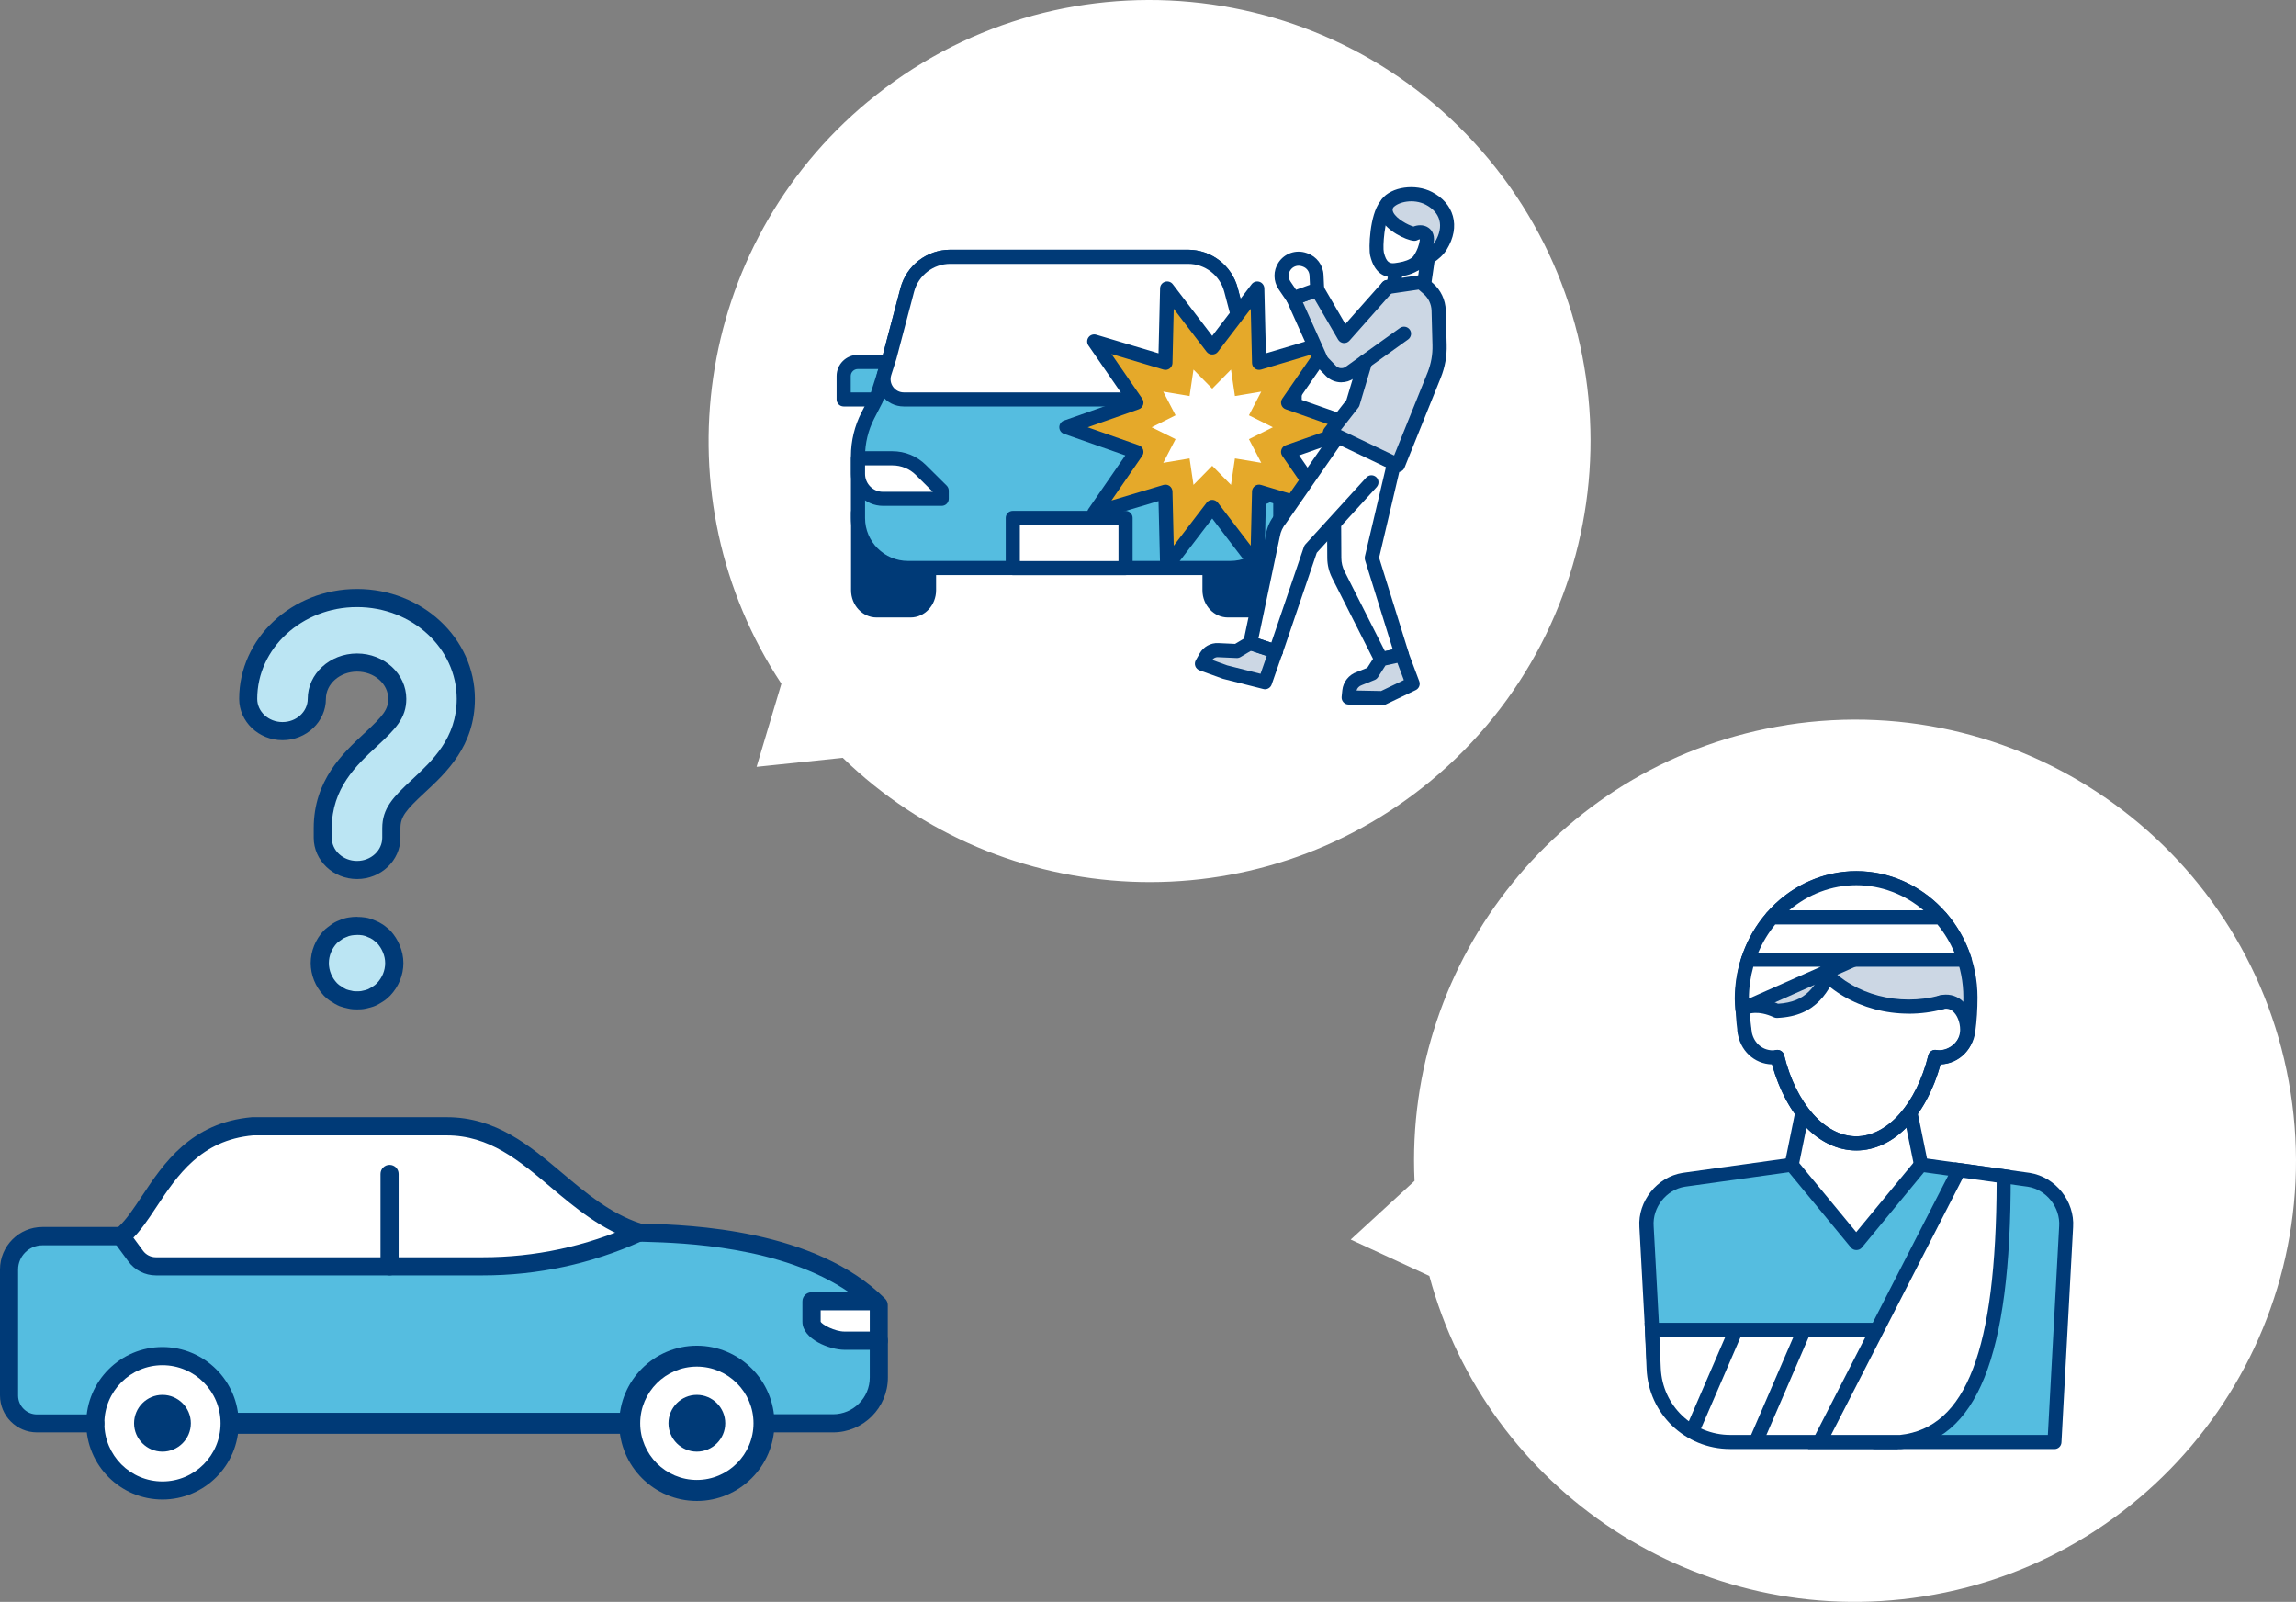 <?xml version="1.0" encoding="UTF-8"?><svg id="_レイヤー_2" xmlns="http://www.w3.org/2000/svg" width="380.154" height="265.174" viewBox="0 0 380.154 265.174"><rect x="0" y="0" width="380.154" height="265.174" fill="#808080" stroke="none"/><defs><style>.cls-1{fill:#55bde0;}.cls-1,.cls-2,.cls-3,.cls-4,.cls-5,.cls-6,.cls-7{stroke-width:0px;}.cls-2{fill:#ccd7e4;}.cls-3{fill:#e5a92a;}.cls-4{fill:#003a77;}.cls-5{fill:none;}.cls-6{fill:#fff;}.cls-7{fill:#bbe5f3;}</style></defs><g id="_レイヤー_2-2"><path class="cls-6" d="m143.74,16.798c31.05-25.73,77.07-21.42,102.81,9.62,25.73,31.05,21.42,77.07-9.62,102.81-28.97,24.01-70.99,21.86-97.39-3.78l-14.27,1.49,4.11-13.75c-20.29-30.69-14.61-72.38,14.36-96.4v.01Z"/><path class="cls-6" d="m295.86,120.008c39.84-6.22,77.18,21.03,83.41,60.87,6.22,39.84-21.03,77.18-60.87,83.41-37.18,5.81-72.18-17.55-81.74-53.07l-13.02-6.02,10.57-9.71c-1.73-36.75,24.48-69.67,61.66-75.47l-.01-.01Z"/><path class="cls-6" d="m145.5,216.028c-12-12-34.82-11.8-39.68-12.02-12.52-3.99-18.44-17.59-31.85-17.59h-32.11c-13.17,1.15-16.24,13.19-21.2,17.74l-.63.45H7.03c-3.05,0-5.52,2.47-5.52,5.52v20.86c0,2.55,2.07,4.62,4.62,4.62h131.81c4.18,0,7.58-3.39,7.58-7.58v-12.01l-.02.01Z"/><path class="cls-1" d="m134.38,218.788v-3.38h10.43c-12.16-11.34-34.21-11.19-38.98-11.4l-.27.12c-8.06,3.62-16.8,5.5-25.63,5.5H25.82c-1.32,0-2.56-.63-3.34-1.69l-2.45-3.33H7.03c-3.05,0-5.52,2.47-5.52,5.52v20.86c0,2.55,2.07,4.62,4.62,4.62h131.81c4.18,0,7.58-3.39,7.58-7.58v-6.11h-5.66c-2.08,0-5.47-1.53-5.47-3.14l-.01.01Z"/><path class="cls-6" d="m15.78,235.618c0,6.14,4.98,11.12,11.12,11.12s11.12-4.98,11.12-11.12-4.98-11.12-11.12-11.12-11.12,4.98-11.12,11.12Z"/><path class="cls-4" d="m26.9,248.228c-6.96,0-12.62-5.66-12.62-12.62s5.66-12.62,12.62-12.62,12.62,5.66,12.62,12.62-5.66,12.62-12.62,12.62Zm0-22.23c-5.3,0-9.62,4.31-9.62,9.62s4.31,9.62,9.62,9.62,9.62-4.31,9.62-9.62-4.31-9.62-9.62-9.62Z"/><path class="cls-4" d="m26.9,240.308c-2.59,0-4.7-2.11-4.7-4.7s2.11-4.7,4.7-4.7,4.7,2.11,4.7,4.7-2.11,4.7-4.7,4.7Z"/><path class="cls-6" d="m104.26,235.618c0,6.14,4.98,11.12,11.12,11.12s11.12-4.98,11.12-11.12-4.98-11.12-11.12-11.12-11.12,4.98-11.12,11.12Z"/><path class="cls-4" d="m115.38,248.468c-7.09,0-12.85-5.77-12.85-12.85s5.77-12.85,12.85-12.85,12.85,5.77,12.85,12.85-5.77,12.85-12.85,12.85Zm0-22.24c-5.17,0-9.38,4.21-9.38,9.38s4.21,9.38,9.38,9.38,9.38-4.21,9.38-9.38-4.21-9.38-9.38-9.38v0Z"/><path class="cls-4" d="m115.38,240.308c-2.59,0-4.7-2.11-4.7-4.7s2.11-4.7,4.7-4.7,4.7,2.11,4.7,4.7-2.11,4.7-4.7,4.7Z"/><path class="cls-4" d="m79.92,211.128H25.81c-1.79,0-3.49-.86-4.55-2.3l-2.45-3.33c-.49-.67-.35-1.61.32-2.1s1.61-.35,2.1.32l2.45,3.33c.5.68,1.29,1.08,2.13,1.08h54.11c8.68,0,17.1-1.81,25.02-5.36l.27-.12c.76-.34,1.64,0,1.98.75s0,1.64-.75,1.98l-.27.12c-8.31,3.73-17.14,5.63-26.25,5.63Z"/><path class="cls-4" d="m64.5,211.128c-.83,0-1.5-.67-1.5-1.5v-15.3c0-.83.67-1.5,1.5-1.5s1.5.67,1.5,1.5v15.3c0,.83-.67,1.5-1.5,1.5Z"/><path class="cls-4" d="m137.93,237.118h-11.43c-.83,0-1.5-.67-1.5-1.5s.67-1.5,1.5-1.5h11.43c3.35,0,6.08-2.73,6.08-6.08v-6.11c0-.83.67-1.5,1.5-1.5s1.5.67,1.5,1.5v6.11c0,5-4.07,9.08-9.08,9.08Z"/><path class="cls-4" d="m15.78,237.118H6.12c-3.37,0-6.12-2.74-6.12-6.12v-20.86c0-3.87,3.15-7.02,7.02-7.02h12.52l.16-.11c1.25-1.17,2.46-2.99,3.74-4.92,3.62-5.46,8.13-12.26,18.28-13.15h32.24c8.16,0,13.74,4.7,19.14,9.25,3.9,3.29,7.94,6.69,12.98,8.35.3.01.66.02,1.07.04,6.88.21,27.83.85,39.4,12.41.28.28.44.66.44,1.06v5.9c0,.83-.67,1.5-1.5,1.5h-5.66c-2.46,0-6.97-1.76-6.97-4.64v-3.38c0-.83.67-1.5,1.5-1.5h6.22c-11.13-7.67-27.66-8.18-33.53-8.35-.52-.02-.96-.03-1.31-.04-.13,0-.26-.03-.39-.07-5.7-1.82-10.01-5.45-14.19-8.97-5.22-4.4-10.15-8.55-17.21-8.55h-32.04c-8.67.78-12.55,6.64-15.98,11.81-1.4,2.12-2.73,4.12-4.27,5.54-.05.04-.09.08-.14.12l-.63.45c-.25.18-.56.28-.87.28H7.02c-2.22,0-4.02,1.8-4.02,4.02v20.86c0,1.72,1.4,3.12,3.12,3.12h9.66c.83,0,1.5.67,1.5,1.5s-.67,1.5-1.5,1.5l-0-.03Zm120.1-20.21v1.88c.19.46,2.3,1.64,3.97,1.64h4.16v-3.52h-8.13Z"/><rect class="cls-4" x="38.02" y="233.878" width="66.24" height="3.47"/><path class="cls-7" d="m59.11,144.018c-3.13,0-5.68-2.4-5.68-5.34v-1.57c0-7.3,4.57-11.53,7.9-14.63,3.22-2.99,4.44-4.35,4.44-6.79,0-3.31-2.99-6.01-6.66-6.01s-6.66,2.69-6.66,6.01c0,2.95-2.55,5.34-5.68,5.34s-5.68-2.4-5.68-5.34c0-9.2,8.08-16.69,18.01-16.69,4.78,0,9.29,1.72,12.69,4.85,3.43,3.16,5.33,7.36,5.33,11.84,0,7.14-4.51,11.33-7.81,14.39-3.29,3.05-4.53,4.44-4.53,7.03v1.57c0,2.95-2.55,5.34-5.68,5.34h.01Z"/><path class="cls-4" d="m59.11,100.498c9.11,0,16.51,6.81,16.51,15.19,0,6.49-4.07,10.26-7.33,13.3-3.2,2.96-5,4.8-5,8.12v1.57c0,2.12-1.87,3.84-4.18,3.84s-4.18-1.72-4.18-3.84v-1.57c0-6.64,4.12-10.46,7.43-13.53,3.14-2.91,4.91-4.71,4.91-7.89,0-4.14-3.66-7.51-8.16-7.51s-8.16,3.37-8.16,7.51c0,2.12-1.87,3.84-4.18,3.84s-4.18-1.72-4.18-3.84c0-8.38,7.41-15.19,16.51-15.19m.01-3h0c-10.76,0-19.51,8.16-19.51,18.19,0,3.77,3.22,6.84,7.18,6.84s7.18-3.07,7.18-6.84c0-2.48,2.32-4.51,5.16-4.51,2.85,0,5.16,2.02,5.16,4.51,0,1.77-.84,2.8-3.95,5.69-3.54,3.29-8.39,7.78-8.39,15.73v1.57c0,3.77,3.22,6.84,7.18,6.84s7.18-3.07,7.18-6.84v-1.57c0-1.9.86-2.97,4.04-5.92,3.5-3.25,8.29-7.7,8.29-15.5,0-10.03-8.75-18.19-19.51-18.19h-.01Z"/><path class="cls-7" d="m59.1,165.608c-.33,0-.76,0-1.22-.13-.4-.07-.74-.18-1.01-.27-.07-.02-.16-.06-.23-.09-.31-.16-.62-.32-.92-.54-.35-.19-.68-.45-1-.77-1.16-1.23-1.79-2.78-1.79-4.38s.64-3.17,1.76-4.35c.05-.05.1-.1.15-.14.25-.2.51-.4.8-.61.32-.24.69-.45,1.1-.6.41-.19.81-.31,1.25-.38.33-.06.71-.09,1.11-.09s.78.03,1.16.09c.41.07.8.19,1.19.38.37.13.73.32,1.1.56.04.03.08.05.11.08l.7.56c.06.05.12.11.18.17.53.6.95,1.26,1.25,1.97.32.77.49,1.56.49,2.35,0,1.61-.63,3.15-1.77,4.36-.34.35-.68.61-1.02.82-.3.2-.64.37-.94.52-.06.03-.13.06-.19.08-.29.1-.62.21-.99.28-.49.13-.9.13-1.26.13h-.01Z"/><path class="cls-4" d="m59.11,154.768c.31,0,.62.02.93.07.28.05.56.14.84.28.28.09.56.23.84.42.23.19.47.37.7.56.42.47.75.98.98,1.55.24.56.37,1.17.37,1.78,0,1.26-.51,2.43-1.35,3.32-.23.24-.47.42-.7.56-.28.19-.56.33-.84.47-.28.09-.56.19-.84.23-.33.09-.61.09-.93.09-.28,0-.61,0-.88-.09-.33-.05-.61-.14-.89-.23-.28-.14-.56-.28-.79-.47-.28-.14-.52-.33-.75-.56-.84-.89-1.35-2.06-1.35-3.32s.52-2.43,1.35-3.32c.23-.19.47-.37.75-.56.23-.19.52-.33.79-.42.28-.14.56-.23.89-.28.28-.05.58-.07.89-.07m-.01-3.01c-.47,0-.92.04-1.36.11-.55.08-1.06.24-1.57.47-.52.19-1,.45-1.41.77-.34.23-.62.46-.86.65-.11.09-.21.18-.3.28-1.38,1.46-2.17,3.42-2.17,5.38s.77,3.9,2.17,5.38c.02.02.03.03.05.05.4.4.81.73,1.26.99.37.26.73.44,1.01.58l.05.02c.13.07.27.13.42.17.31.1.7.23,1.18.32.62.16,1.19.16,1.54.16.4,0,.93,0,1.58-.16.45-.09.83-.22,1.15-.32.13-.04.26-.1.39-.16.31-.15.69-.35,1.1-.62.43-.26.84-.6,1.23-.99.01-.01.03-.03.04-.04,1.4-1.48,2.18-3.39,2.18-5.39,0-.99-.21-1.98-.61-2.94-.35-.85-.86-1.66-1.51-2.38-.11-.12-.23-.23-.35-.33l-.7-.56c-.07-.06-.15-.11-.23-.16-.44-.29-.89-.52-1.35-.69-.48-.22-.98-.38-1.49-.46-.5-.08-.96-.11-1.43-.11h0l-.01-.02Z"/><rect class="cls-5" x="133.65" y="17.858" width="112" height="112"/><path class="cls-4" d="m200.25,84.868v12.83c0,1.85,1.37,3.35,3.06,3.35h5.63c1.69,0,3.06-1.5,3.06-3.35v-12.83h-11.75Z"/><path class="cls-4" d="m208.93,102.218h-5.62c-2.33,0-4.22-2.03-4.22-4.52v-12.83c0-.64.52-1.17,1.17-1.17h11.74c.64,0,1.17.52,1.17,1.17v12.83c0,2.49-1.89,4.52-4.22,4.52h-.02Zm-7.52-16.18v11.66c0,1.21.85,2.19,1.89,2.19h5.62c1.04,0,1.89-.98,1.89-2.19v-11.66h-9.4Z"/><path class="cls-4" d="m142.07,84.868v12.83c0,1.85,1.37,3.35,3.06,3.35h5.63c1.69,0,3.06-1.5,3.06-3.35v-12.83h-11.75Z"/><path class="cls-4" d="m150.75,102.218h-5.62c-2.33,0-4.22-2.03-4.22-4.52v-12.83c0-.64.52-1.17,1.17-1.17h11.74c.64,0,1.17.52,1.17,1.17v12.83c0,2.49-1.89,4.52-4.22,4.52h-.02Zm-7.52-16.18v11.66c0,1.21.85,2.19,1.89,2.19h5.62c1.04,0,1.89-.98,1.89-2.19v-11.66h-9.4Z"/><path class="cls-1" d="m151.5,66.128h-11.81v-3.87c0-1.29,1.04-2.33,2.33-2.33h9.48v6.2Z"/><path class="cls-4" d="m151.5,67.288h-11.81c-.64,0-1.17-.52-1.17-1.17v-3.87c0-1.93,1.57-3.5,3.5-3.5h9.48c.64,0,1.17.52,1.17,1.17v6.2c0,.64-.52,1.17-1.17,1.17Zm-10.64-2.33h9.48v-3.87h-8.31c-.64,0-1.17.52-1.17,1.17v2.7Z"/><path class="cls-1" d="m202.55,66.128h11.81v-3.87c0-1.29-1.04-2.33-2.33-2.33h-9.48v6.2h-0Z"/><path class="cls-4" d="m214.36,67.288h-11.81c-.64,0-1.17-.52-1.17-1.17v-6.2c0-.64.52-1.17,1.17-1.17h9.48c1.93,0,3.5,1.57,3.5,3.5v3.87c0,.64-.52,1.17-1.17,1.17Zm-10.65-2.33h9.48v-2.7c0-.64-.52-1.17-1.17-1.17h-8.31s0,3.87,0,3.87Z"/><path class="cls-1" d="m206.75,59.108l-2.93-11.11c-.85-3.23-3.77-5.48-7.12-5.48h-39.36c-3.34,0-6.26,2.25-7.12,5.48l-2.93,11.11-2.24,7.02-1.37,2.66c-1.07,2.08-1.63,4.39-1.63,6.73v10.25c0,4.57,3.7,8.27,8.27,8.27h53.38c4.57,0,8.27-3.7,8.27-8.27v-10.25c0-2.34-.56-4.64-1.63-6.73l-1.37-2.66-2.24-7.02h.02Z"/><path class="cls-4" d="m203.71,95.198h-53.38c-5.2,0-9.44-4.23-9.44-9.44v-10.25c0-2.51.61-5.02,1.76-7.26l1.32-2.57,2.21-6.93,2.92-11.06c.99-3.74,4.38-6.35,8.24-6.35h39.36c3.87,0,7.26,2.61,8.24,6.35l2.92,11.09,2.2,6.9,1.32,2.57c1.15,2.23,1.75,4.74,1.75,7.26v10.25c0,5.2-4.23,9.44-9.44,9.44h.02Zm-46.37-51.52c-2.81,0-5.27,1.9-5.99,4.61l-2.93,11.11-2.25,7.08c-.02.06-.04.12-.07.18l-1.37,2.66c-.98,1.91-1.5,4.05-1.5,6.19v10.25c0,3.92,3.19,7.1,7.1,7.1h53.38c3.92,0,7.1-3.19,7.1-7.1v-10.25c0-2.15-.52-4.29-1.5-6.19l-1.37-2.66c-.03-.06-.05-.12-.07-.18l-2.24-7.02s-.01-.04-.02-.06l-2.93-11.11c-.72-2.72-3.18-4.61-5.99-4.61h-39.36.01Z"/><path class="cls-6" d="m204.4,66.128c2.27,0,3.88-2.21,3.19-4.37l-.84-2.65-2.93-11.11c-.85-3.23-3.77-5.48-7.12-5.48h-39.36c-3.34,0-6.26,2.25-7.12,5.48l-2.93,11.11-.84,2.65c-.69,2.16.92,4.37,3.19,4.37h54.76-0Z"/><path class="cls-4" d="m204.4,67.288h-54.76c-1.46,0-2.79-.68-3.65-1.85-.86-1.18-1.1-2.65-.66-4.04l.84-2.65,2.92-11.06c.99-3.74,4.38-6.35,8.24-6.35h39.36c3.87,0,7.26,2.61,8.24,6.35l2.93,11.11.83,2.59c.44,1.39.2,2.86-.66,4.04-.86,1.18-2.19,1.85-3.65,1.85l.02.01Zm-47.06-23.61c-2.81,0-5.27,1.9-5.99,4.61l-2.93,11.11-.86,2.71c-.21.67-.1,1.38.32,1.95.42.57,1.06.9,1.77.9h54.76c.71,0,1.35-.33,1.76-.9.42-.57.53-1.28.32-1.95l-.84-2.65-2.95-11.17c-.72-2.72-3.18-4.61-5.99-4.61h-39.37Z"/><path class="cls-6" d="m142.07,75.868h5.69c1.77,0,3.47.7,4.72,1.95l3.44,3.41v1.35h-9.72c-2.28,0-4.13-1.85-4.13-4.13v-2.58Z"/><path class="cls-4" d="m155.92,83.738h-9.72c-2.92,0-5.3-2.38-5.3-5.3v-2.57c0-.64.52-1.17,1.17-1.17h5.69c2.09,0,4.06.81,5.54,2.28l3.44,3.41c.22.22.35.52.35.83v1.35c0,.64-.52,1.17-1.17,1.17Zm-12.69-6.7v1.41c0,1.64,1.33,2.97,2.97,2.97h8.25l-2.79-2.77c-1.04-1.04-2.43-1.61-3.9-1.61h-4.53Z"/><path class="cls-6" d="m211.98,75.868h-5.69c-1.77,0-3.47.7-4.72,1.95l-3.44,3.41v1.35h9.72c2.28,0,4.13-1.85,4.13-4.13v-2.58Z"/><path class="cls-4" d="m207.85,83.738h-9.72c-.64,0-1.17-.52-1.17-1.17v-1.35c0-.31.12-.61.35-.83l3.44-3.41c1.48-1.47,3.45-2.28,5.54-2.28h5.69c.64,0,1.17.52,1.17,1.17v2.57c0,2.92-2.38,5.3-5.3,5.3h-0Zm-8.25-2.33h8.25c1.64,0,2.97-1.33,2.97-2.97v-1.41h-4.53c-1.47,0-2.86.57-3.9,1.61l-2.79,2.77h-0Z"/><rect class="cls-6" x="167.69" y="85.748" width="18.67" height="8.3"/><path class="cls-4" d="m186.36,95.208h-18.67c-.64,0-1.17-.52-1.17-1.17v-8.3c0-.64.52-1.17,1.17-1.17h18.67c.64,0,1.17.52,1.17,1.17v8.3c0,.64-.52,1.17-1.17,1.17Zm-17.5-2.33h16.33v-5.96h-16.33v5.96Z"/><polygon class="cls-3" points="224.85 70.728 213.27 74.808 220.24 84.918 208.47 81.398 208.17 93.688 200.71 83.918 193.25 93.688 192.96 81.398 181.19 84.918 188.16 74.808 176.58 70.728 188.16 66.648 181.19 56.528 192.96 60.048 193.25 47.758 200.71 57.528 208.17 47.758 208.47 60.048 220.24 56.528 213.27 66.648 224.85 70.728"/><path class="cls-4" d="m208.17,94.848c-.36,0-.7-.16-.93-.46l-6.53-8.55-6.53,8.55c-.3.39-.82.56-1.29.4-.47-.15-.79-.59-.81-1.08l-.26-10.76-10.31,3.08c-.47.14-.99-.03-1.28-.43s-.3-.94-.02-1.35l6.11-8.86-10.15-3.57c-.47-.16-.78-.61-.78-1.1s.31-.94.78-1.1l10.15-3.57-6.11-8.86c-.28-.41-.27-.95.02-1.35.29-.4.8-.57,1.28-.43l10.31,3.08.26-10.76c.01-.5.33-.93.81-1.08.47-.15.99,0,1.29.4l6.53,8.55,6.53-8.55c.3-.39.82-.55,1.29-.4s.79.59.81,1.08l.26,10.76,10.31-3.08c.47-.14.99.03,1.28.43s.3.94.02,1.35l-6.11,8.86,10.15,3.57c.47.16.78.61.78,1.1s-.31.94-.78,1.1l-10.15,3.57,6.11,8.86c.28.41.27.95-.02,1.35-.29.4-.8.57-1.28.43l-10.31-3.08-.26,10.76c-.01.5-.33.93-.81,1.08-.12.04-.24.06-.36.06h-0Zm-7.46-12.1c.36,0,.71.17.93.46l5.45,7.13.21-8.97c0-.36.19-.7.48-.92.29-.21.67-.28,1.02-.17l8.6,2.57-5.09-7.38c-.21-.3-.26-.68-.15-1.02.11-.35.38-.62.72-.74l8.46-2.98-8.46-2.98c-.34-.12-.61-.39-.72-.74-.11-.35-.06-.72.15-1.02l5.09-7.38-8.6,2.57c-.35.1-.73.04-1.02-.17-.29-.21-.47-.55-.48-.92l-.21-8.97-5.45,7.13c-.44.58-1.41.58-1.85,0l-5.45-7.13-.21,8.97c0,.36-.19.7-.48.92-.29.21-.67.28-1.02.17l-8.6-2.57,5.09,7.38c.21.3.26.68.15,1.02-.11.35-.38.62-.72.74l-8.46,2.98,8.46,2.98c.34.12.61.39.72.74s.06.72-.15,1.02l-5.09,7.38,8.6-2.57c.35-.1.73-.04,1.02.17.29.21.47.55.48.92l.21,8.97,5.45-7.13c.22-.29.56-.46.93-.46h-.01Z"/><polygon class="cls-6" points="210.75 70.728 206.79 72.698 208.83 76.618 204.47 75.888 203.82 80.268 200.71 77.108 197.61 80.268 196.96 75.888 192.6 76.618 194.64 72.698 190.68 70.728 194.64 68.748 192.6 64.828 196.96 65.558 197.61 61.178 200.71 64.338 203.82 61.178 204.47 65.558 208.83 64.828 206.79 68.748 210.75 70.728"/><path class="cls-6" d="m211.23,107.858l5.77-16.96,3.9-3.99.03,5.48c0,.95.23,1.89.66,2.74l7.08,14,3.43-.75-4.98-16,4.71-19.98-7.97-3.55-11.86,17.07c-.64.77-1.06,1.69-1.23,2.67l-3.75,17.86,4.22,1.41"/><path class="cls-2" d="m207.01,106.448l-2.2,1.32-3.15-.14c-.83-.03-1.6.4-2.01,1.12l-.64,1.13,3.85,1.39,6.6,1.67,1.77-5.08-4.22-1.41Z"/><path class="cls-4" d="m209.46,114.098c-.1,0-.19-.01-.29-.04l-6.6-1.67s-.07-.02-.11-.03l-3.85-1.39c-.32-.12-.58-.37-.7-.69s-.09-.68.08-.98l.64-1.13c.63-1.11,1.82-1.77,3.07-1.71l2.8.13,1.9-1.14c.29-.18.65-.21.97-.11l4.22,1.41c.3.1.54.31.68.59.14.28.16.6.05.9l-1.77,5.08c-.17.48-.62.78-1.1.78h.01Zm-6.26-3.95l5.51,1.39,1.03-2.95-2.59-.87-1.74,1.04c-.2.12-.43.18-.65.17l-3.15-.14c-.33-.01-.7.16-.9.46l2.49.9h-0Z"/><path class="cls-4" d="m211.23,109.028c-.12,0-.25-.02-.37-.06l-4.22-1.41c-.56-.19-.89-.77-.77-1.35l3.75-17.86c.2-1.14.71-2.25,1.48-3.17l11.8-16.99c.32-.46.92-.63,1.43-.4l7.97,3.54c.59.26.85.95.59,1.54-.26.59-.95.85-1.54.59l-7.09-3.15-11.31,16.28c-.57.69-.91,1.43-1.04,2.21l-3.55,16.89,3.24,1.08c.61.2.94.87.74,1.48-.16.49-.62.8-1.11.8l0-.02Z"/><path class="cls-4" d="m228.67,110.288c-.43,0-.84-.24-1.04-.64l-7.08-14c-.51-1.01-.78-2.13-.79-3.26l-.03-5.48c0-.64.52-1.17,1.16-1.17h0c.64,0,1.16.52,1.17,1.16l.03,5.48c0,.77.19,1.53.54,2.22l6.67,13.19,1.31-.29-4.6-14.78c-.06-.2-.07-.41-.02-.61l4.71-19.98c.15-.63.78-1.01,1.4-.87.63.15,1.02.78.87,1.4l-4.63,19.67,4.89,15.69c.1.31.06.65-.11.93-.17.28-.44.48-.76.55l-3.43.75c-.08.02-.17.03-.25.03l-.01.01Z"/><path class="cls-2" d="m228.68,109.118l-1.51,2.36-2.11.85c-.9.3-1.54,1.1-1.64,2.05l-.11,1.08,5.62.1,4.99-2.39-1.8-4.8-3.43.75-.01-0Z"/><path class="cls-4" d="m228.92,116.728h-.02l-5.62-.1c-.33,0-.63-.15-.85-.39s-.32-.57-.29-.89l.11-1.08c.14-1.4,1.1-2.59,2.43-3.04l1.7-.68,1.31-2.04c.17-.26.43-.44.73-.51l3.43-.75c.56-.12,1.14.19,1.34.73l1.8,4.8c.21.57-.04,1.2-.59,1.46l-4.99,2.39c-.16.08-.33.11-.5.11l.01-.01Zm-4.31-2.42l4.06.08,3.77-1.81-1.07-2.85-1.97.43-1.25,1.95c-.13.2-.32.36-.55.45l-2.11.85c-.47.16-.78.49-.88.9v0Z"/><path class="cls-4" d="m211.23,109.028c-.12,0-.25-.02-.38-.06-.61-.21-.94-.87-.73-1.48l5.77-16.96c.05-.15.13-.29.24-.41l10.08-11.06c.44-.48,1.17-.51,1.65-.08.48.43.51,1.17.08,1.65l-9.92,10.88-5.69,16.73c-.17.49-.62.79-1.1.79h0Z"/><polygon class="cls-6" points="230.54 48.768 231.13 44.708 236.4 42.838 235.42 49.638 230.54 48.768"/><path class="cls-4" d="m235.42,50.808c-.07,0-.14,0-.21-.02l-4.88-.87c-.62-.11-1.04-.69-.95-1.32l.59-4.06c.06-.43.36-.79.77-.93l5.28-1.87c.38-.13.81-.06,1.13.2.32.26.47.66.41,1.07l-.98,6.8c-.04.31-.21.59-.47.78-.2.14-.44.22-.68.22h-.01Zm-3.56-2.99l2.58.46.53-3.69-2.79.99-.32,2.25 0-.01Z"/><path class="cls-6" d="m234.17,43.798c-.99.6-2.13.79-3.04.91-2.27.31-2.86-1.53-3.13-2.64-.27-1.12.02-6.13,1.39-7.92,1.13-1.48,3.47-1.33,6.01-.04s3.77,6.64-1.23,9.69Z"/><path class="cls-4" d="m230.63,45.908c-1.45,0-3.07-.71-3.76-3.57-.3-1.26-.07-6.73,1.6-8.91,1.44-1.87,4.23-2.01,7.46-.37,1.64.83,2.76,2.78,2.85,4.96.11,2.69-1.35,5.16-3.99,6.77h0c-1.26.77-2.71.97-3.49,1.07-.21.03-.43.05-.66.05h-.01Zm1.17-11.66c-.62,0-1.16.17-1.49.6-1.09,1.43-1.4,6.05-1.18,6.94.4,1.64.95,1.88,1.84,1.76.85-.12,1.82-.28,2.59-.75h0c2.6-1.59,2.92-3.62,2.88-4.69-.05-1.31-.7-2.53-1.57-2.97-1-.51-2.14-.89-3.07-.89Z"/><path class="cls-2" d="m234.55,43.618s1.36-1.4,1.7-3.7c.24-1.68-1.29-1.66-2.05-1.22-1.33-.13-5.99-2.48-4.48-5.02,1.17-1.49,4.45-2.12,6.87-.85,3.02,1.57,3.96,4.61,1.97,7.86-1.08,1.78-3.5,2.68-4.01,2.93Z"/><path class="cls-4" d="m234.55,44.788c-.37,0-.72-.17-.95-.48-.33-.46-.29-1.09.1-1.49.03-.03,1.11-1.21,1.38-3.06,0-.05.01-.1.01-.14-.1,0-.23.04-.32.09-.21.12-.46.18-.7.15-1.34-.13-4.43-1.62-5.46-3.66-.52-1.04-.49-2.15.09-3.12.03-.04.05-.08.08-.12,1.6-2.05,5.57-2.61,8.33-1.17,1.78.93,2.97,2.3,3.44,3.97.49,1.74.14,3.66-1,5.53-1.15,1.88-3.35,2.86-4.29,3.28l-.21.1c-.16.08-.34.12-.51.12h.01Zm.6-7.5c.46,0,.94.11,1.34.39.43.29,1.11.98.9,2.42-.01.1-.03.21-.05.31.08-.1.15-.21.22-.31.8-1.31,1.06-2.58.75-3.69-.29-1.04-1.07-1.91-2.26-2.53-2.02-1.05-4.56-.45-5.37.48-.14.27-.13.5.02.81.54,1.07,2.44,2.09,3.34,2.33.34-.13.72-.21,1.11-.21h0Z"/><path class="cls-2" d="m226.05,59.838l-2.57,1.84c-.97.69-2.3.57-3.13-.28l-1.25-1.29c-.19-.2-.35-.43-.47-.69l-4.51-10.05,3.97-1.41,4.45,7.66,7.19-8.11,5.51-.81,1.25,1.08c1.05.91,1.67,2.22,1.7,3.61l.15,5.72c.04,1.69-.25,3.37-.88,4.94l-6.02,14.93-11.26-5.38,3.79-4.84,2.07-6.93.01.01Z"/><path class="cls-4" d="m231.45,78.158c-.17,0-.34-.04-.5-.11l-11.26-5.38c-.32-.15-.55-.44-.63-.79-.08-.34,0-.71.22-.99l3.65-4.67,2.01-6.72c.18-.62.83-.97,1.45-.78.62.18.97.83.78,1.45l-2.07,6.93c-.04.14-.11.27-.2.38l-2.89,3.7,8.82,4.22,5.56-13.78c.56-1.43.83-2.93.79-4.47l-.15-5.72c-.03-1.06-.5-2.06-1.3-2.76l-.84-.73-4.98.73c-.65.1-1.23-.35-1.32-.99s.35-1.23.99-1.32l5.51-.81c.34-.05.68.05.93.27l1.25,1.08c1.29,1.12,2.06,2.75,2.11,4.46l.15,5.72c.05,1.85-.27,3.67-.96,5.4l-6.02,14.94c-.12.3-.36.53-.66.65-.14.05-.28.08-.42.08l-.02.01Z"/><path class="cls-4" d="m222.09,63.288c-.94,0-1.88-.37-2.58-1.08l-1.25-1.29c-.29-.3-.52-.64-.69-1.02l-4.51-10.05c-.13-.3-.14-.64,0-.94.13-.3.38-.53.68-.64l3.97-1.41c.53-.19,1.12.03,1.4.51l3.64,6.27,6.12-6.9c.43-.48,1.17-.53,1.65-.1.48.43.53,1.16.1,1.65l-7.19,8.11c-.25.28-.61.42-.99.39-.37-.04-.7-.25-.89-.58l-3.97-6.83-1.86.66,3.99,8.89c.06.13.14.25.24.35l1.25,1.29c.42.44,1.12.5,1.61.15l8.98-6.43c.52-.37,1.25-.25,1.63.27s.25,1.25-.27,1.63l-8.98,6.43c-.62.44-1.35.66-2.07.66l-.01.01Z"/><path class="cls-6" d="m217.99,45.568l.11,2.39-3.97,1.41-1.45-2.14c-.64-.94-.65-2.18-.02-3.13h0c.71-1.08,2.06-1.54,3.29-1.12l.14.05c1.09.38,1.84,1.38,1.9,2.54Z"/><path class="cls-4" d="m214.13,50.538c-.38,0-.74-.19-.97-.51l-1.45-2.14c-.91-1.34-.92-3.08-.03-4.43,1-1.53,2.91-2.18,4.64-1.58l.14.05c1.55.54,2.61,1.95,2.68,3.59l.11,2.39c.02.51-.29.98-.78,1.15l-3.97,1.41c-.13.05-.26.07-.39.07h.02Zm.89-6.55c-.55,0-1.07.27-1.38.75-.37.56-.36,1.28.01,1.84l.94,1.39,2.3-.82-.07-1.53h0c-.03-.68-.47-1.27-1.11-1.49l-.14-.05c-.18-.06-.36-.09-.54-.09h-.01Z"/><rect class="cls-5" x="251.36" y="136.038" width="112" height="112"/><path class="cls-6" d="m288.84,170.648c.3,2.58,2.25,4.39,4.7,4.39.25,0,.5-.03.74-.07,2.06,8.38,7.13,14.32,13.08,14.32s11.01-5.94,13.07-14.32c.24.04.48.07.73.07,2.53,0,4.57-2.05,4.57-4.57l.15.19c.24-1.78.36-3.63.36-5.53h0c0-10.91-8.46-19.75-18.89-19.75s-18.89,8.84-18.89,19.75h.01c0,1.9.12,3.75.36,5.53"/><polygon class="cls-6" points="296.65 192.808 298.42 184.108 316.3 184.108 318.07 192.808 307.36 205.798 296.65 192.808"/><path class="cls-2" d="m294.18,167.338c6.37-.28,7.77-4.23,9.93-8.92h-14.22s-1.48,4.82-1.03,8.41c0,0,2.09-1.01,5.33.51h-.01Z"/><path class="cls-4" d="m294.18,168.508c-.17,0-.34-.04-.49-.11-2.63-1.23-4.27-.54-4.34-.51-.34.15-.73.13-1.06-.05-.32-.18-.55-.5-.59-.87-.47-3.8,1.01-8.69,1.08-8.9.15-.49.6-.82,1.12-.82h14.22c.4,0,.77.2.98.54.21.33.24.76.08,1.12l-.38.83c-1.98,4.36-3.86,8.47-10.56,8.77h-.06Zm-3.45-3.17c.99,0,2.24.19,3.67.82,4.72-.3,6.15-2.79,7.89-6.57h-11.52c-.31,1.23-.84,3.62-.84,5.8.24-.03.5-.04.79-.04l.01-.01Z"/><path class="cls-2" d="m299.41,157.028c2.54,5.61,9.02,9.6,16.62,9.6,1.88,0,3.72-.16,5.4-.7,1.57-.5,4.31.97,4.31,2.75.2-7.16-.12-14.58-5.55-18.06s-20.77,6.4-20.77,6.4l-.01.01Z"/><path class="cls-4" d="m320.94,176.198c-.64,0-1.17-.52-1.17-1.17s.52-1.17,1.17-1.17c1.91,0,3.54-1.45,3.79-3.37.23-1.75.35-3.56.35-5.38,0-10.25-7.95-18.58-17.72-18.58s-17.63,8.25-17.72,18.42c0,.05.01.11.01.17,0,1.81.12,3.62.35,5.38.08.64-.36,1.23-1,1.31-.64.09-1.23-.36-1.31-1-.24-1.8-.36-3.65-.37-5.51,0-.06-.01-.11-.01-.17,0-11.53,9-20.92,20.05-20.92s20.06,9.38,20.06,20.92c0,1.92-.12,3.83-.37,5.68-.4,3.08-3.03,5.4-6.1,5.4l-.01-.01Z"/><path class="cls-4" d="m318.07,193.978c-.54,0-1.03-.38-1.14-.93l-1.77-8.7c-.13-.63.28-1.25.91-1.38s1.25.28,1.38.91l1.77,8.7c.13.63-.28,1.25-.91,1.38-.08.02-.16.02-.23.02l-.01-0Z"/><path class="cls-4" d="m296.65,193.978c-.08,0-.16,0-.23-.02-.63-.13-1.04-.74-.91-1.38l1.77-8.7c.13-.63.75-1.04,1.38-.91.63.13,1.04.74.91,1.38l-1.77,8.7c-.11.55-.6.93-1.14.93l-.01 0Z"/><path class="cls-4" d="m307.36,190.448c-6.36,0-11.93-5.97-14.21-15.21-.15-.63.23-1.26.85-1.41.62-.15,1.26.23,1.41.85,1.98,8.04,6.78,13.43,11.94,13.43s9.96-5.4,11.94-13.43c.15-.63.79-1.01,1.41-.85.62.15,1.01.79.85,1.41-2.27,9.24-7.85,15.21-14.21,15.21h.02Z"/><path class="cls-4" d="m307.36,190.448c-6.13,0-11.54-5.56-13.96-14.25-2.96-.07-5.36-2.33-5.72-5.42-.07-.64.38-1.22,1.02-1.29.66-.07,1.22.38,1.29,1.02.23,1.98,1.69,3.36,3.54,3.36.19,0,.37-.03.55-.06.6-.1,1.18.28,1.32.87,1.98,8.04,6.78,13.43,11.94,13.43s9.96-5.4,11.94-13.43c.15-.59.72-.97,1.32-.87.18.03.36.06.54.06,1.88,0,3.41-1.53,3.41-3.41,0-1.25-.51-2.49-1.26-3.09-.46-.37-.99-.47-1.61-.32s-1.25-.24-1.4-.87c-.15-.63.24-1.26.87-1.4,1.33-.31,2.57-.05,3.6.76,1.32,1.05,2.15,2.93,2.15,4.92,0,3.11-2.49,5.66-5.59,5.74-2.42,8.69-7.82,14.25-13.96,14.25l.01-0Z"/><path class="cls-4" d="m316.03,167.798c-7.79,0-14.89-4.13-17.68-10.28-.27-.59,0-1.28.58-1.54.59-.27,1.28,0,1.54.58,2.42,5.33,8.67,8.91,15.55,8.91,1.74,0,3.46-.22,5.1-.66.62-.17,1.26.2,1.43.83s-.2,1.26-.83,1.43c-1.84.49-3.75.74-5.7.74l.01-.01Z"/><path class="cls-1" d="m340.17,238.708l1.93-35.65c.25-3.68-2.52-7.17-6.16-7.75l-17.87-2.49-10.71,12.99-10.71-12.99-17.87,2.49c-3.64.58-6.42,4.07-6.16,7.75l1.27,23.37h31.61l4.93,12.28h29.75-.01Z"/><path class="cls-4" d="m340.17,239.868h-29.75c-.48,0-.91-.29-1.08-.73l-4.64-11.54h-30.82c-.62,0-1.13-.48-1.17-1.1l-1.27-23.37c-.29-4.26,2.91-8.29,7.14-8.97l17.89-2.49c.4-.06.8.1,1.06.41l9.81,11.89,9.81-11.89c.26-.31.66-.47,1.06-.41l17.87,2.49c4.26.68,7.46,4.71,7.17,8.99l-1.93,35.63c-.03.62-.54,1.1-1.17,1.1l.02-.01Zm-28.96-2.33h27.86l1.87-34.55c.21-3.12-2.11-6.05-5.18-6.54l-17.2-2.4-10.29,12.48c-.44.54-1.36.54-1.8,0l-10.29-12.48-17.22,2.4c-3.05.49-5.38,3.41-5.16,6.52l1.21,22.29h30.5c.48,0,.91.29,1.08.73l4.64,11.54-.02.01Z"/><path class="cls-6" d="m313.08,238.708h-26.59c-6.8,0-12.4-5.37-12.68-12.16l-.27-6.4h39.54v18.56h-0Z"/><path class="cls-4" d="m314.24,239.868h-27.76c-7.45,0-13.54-5.83-13.85-13.28l-.32-7.61h41.92v20.9l.01-.01Zm-39.48-18.56l.22,5.18c.26,6.19,5.32,11.05,11.52,11.05h25.42v-16.23h-37.15l-.01 0Z"/><rect class="cls-4" x="284.597" y="228.262" width="20.22" height="2.33" transform="translate(-32.799 408.95) rotate(-66.63)"/><rect class="cls-4" x="274.997" y="227.16" width="17.81" height="2.33" transform="translate(-38.306 398.367) rotate(-66.63)"/><path class="cls-6" d="m301.28,238.708l23.08-45.02,7.41,1.03c.02,26.54-4.23,42.65-17.09,43.98h-13.4v.01Z"/><path class="cls-4" d="m314.73,239.868h-15.37l24.33-47.45,9.23,1.29v1.01c.03,29.92-5.57,43.84-18.14,45.15h-.06.01Zm-11.54-2.33h11.42c10.95-1.18,15.89-14.09,15.98-41.8l-5.58-.78-21.83,42.58h.01Z"/><path class="cls-6" d="m307.36,145.368c5.54,0,10.51,2.52,13.97,6.5h-27.95c3.47-3.99,8.43-6.5,13.97-6.5h.01Z"/><path class="cls-4" d="m321.33,153.038h-27.95c-.46,0-.87-.27-1.06-.68s-.12-.9.18-1.25c3.81-4.39,9.23-6.9,14.85-6.9s11.04,2.52,14.85,6.9c.3.34.37.83.18,1.25s-.6.68-1.06.68h.01Zm-25.11-2.33h22.28c-3.14-2.68-7.08-4.17-11.14-4.17s-8,1.49-11.14,4.17h0Z"/><path class="cls-6" d="m293.38,151.878h27.95c1.74,2,3.1,4.37,3.95,6.99h-35.84c.85-2.62,2.21-4.99,3.95-6.99h-.01Z"/><path class="cls-4" d="m325.28,160.038h-35.84c-.37,0-.72-.18-.94-.48s-.28-.69-.17-1.05c.89-2.75,2.3-5.24,4.18-7.4.22-.25.54-.4.88-.4h27.95c.34,0,.66.15.88.4,1.88,2.16,3.28,4.65,4.18,7.4.12.35.05.74-.17,1.05-.22.3-.57.48-.94.48h-.01Zm-34.17-2.34h32.49c-.71-1.69-1.65-3.25-2.81-4.66h-26.86c-1.16,1.41-2.1,2.97-2.81,4.66h-.01Z"/><path class="cls-6" d="m288.4,165.328c0-2.26.37-4.43,1.03-6.46h17.53l-18.49,8.19c-.05-.57-.08-1.15-.08-1.73h.01Z"/><path class="cls-4" d="m288.49,168.218c-.21,0-.41-.05-.6-.16-.33-.19-.54-.53-.57-.91-.04-.49-.09-1.15-.09-1.83,0-2.29.37-4.59,1.09-6.82.16-.48.6-.81,1.11-.81h17.54c.55,0,1.03.39,1.14.93.11.54-.17,1.08-.67,1.31l-18.49,8.19c-.15.07-.31.1-.47.1l.01 0Zm1.81-8.18c-.48,1.73-.73,3.5-.73,5.26l11.89-5.26h-11.16Z"/></g></svg>